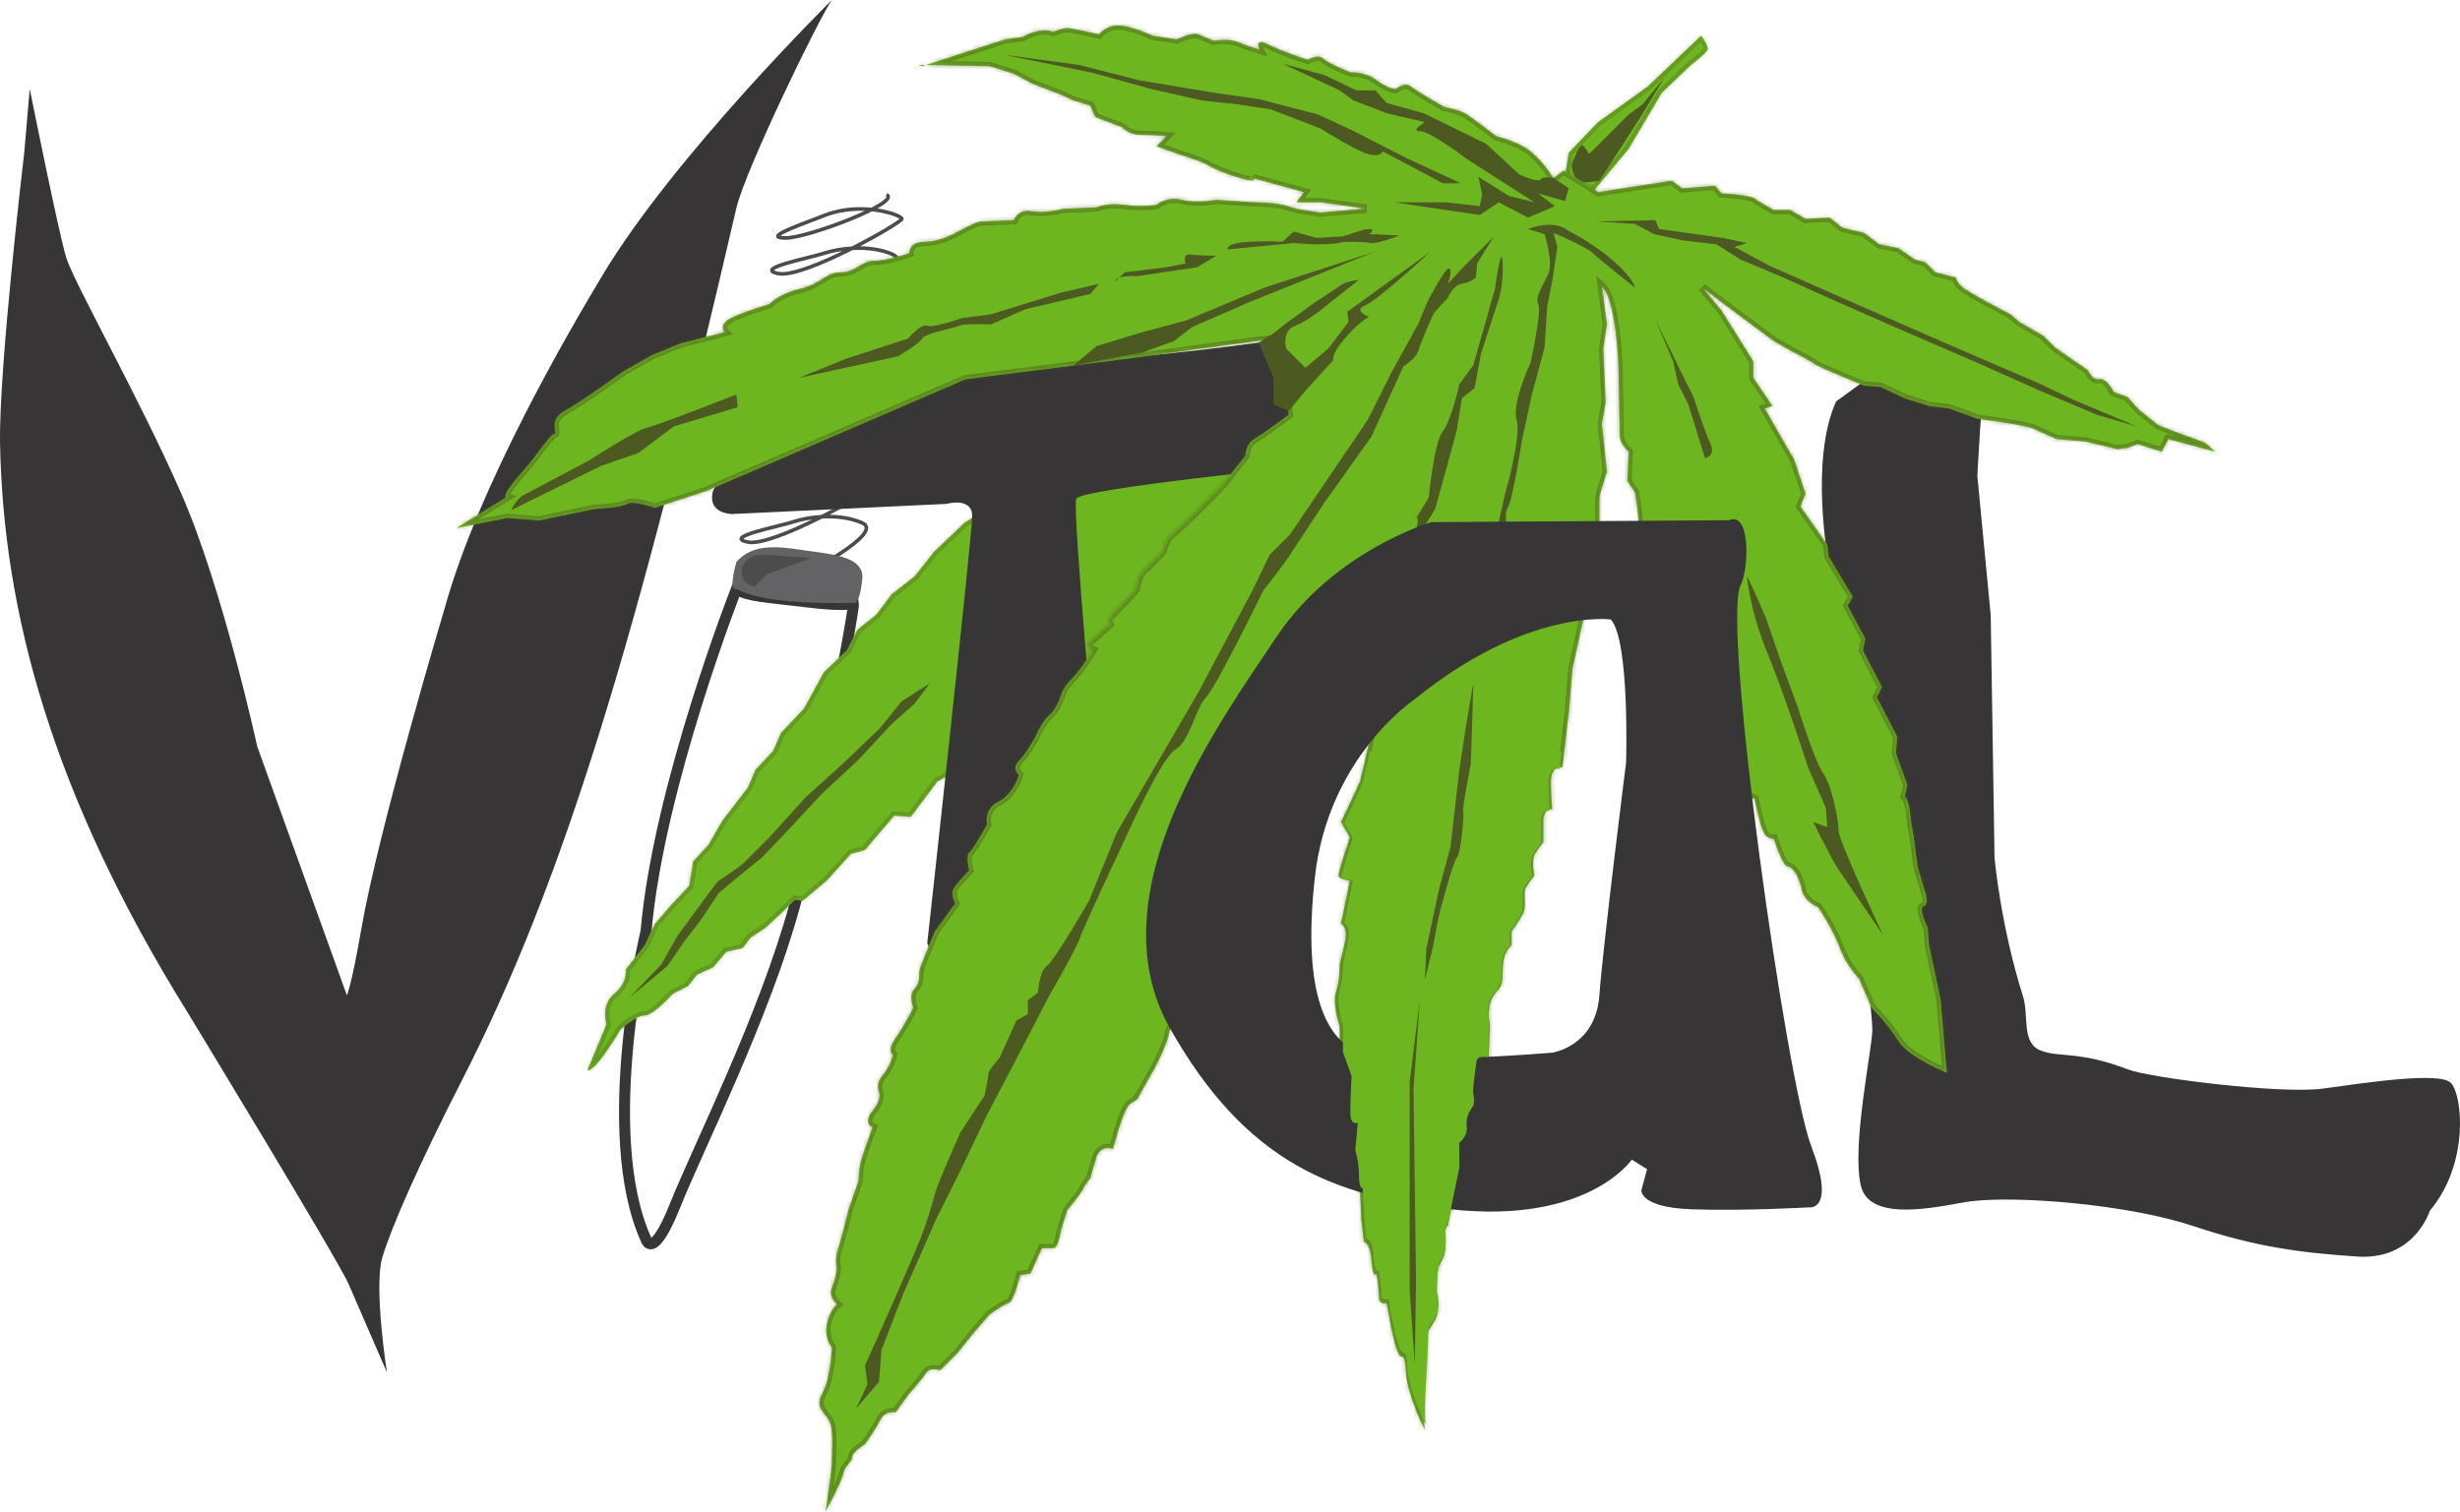 <?xml version="1.0" encoding="UTF-8" standalone="no"?><!-- Generator: Gravit.io --><svg xmlns="http://www.w3.org/2000/svg" xmlns:xlink="http://www.w3.org/1999/xlink" style="isolation:isolate" viewBox="0 0 585.683 360" width="585.683pt" height="360pt"><defs><clipPath id="_clipPath_QHIn81rtUw6rhxdywvvAhbr306tNUD66"><rect width="585.683" height="360"/></clipPath></defs><g clip-path="url(#_clipPath_QHIn81rtUw6rhxdywvvAhbr306tNUD66)"><path d=" M 7.078 21.163 L 5.773 36.364 C 5.773 36.364 -0.325 87.772 0.014 105.647 C 0.773 145.682 12.364 189.091 44.47 240.794 C 44.47 240.794 80.773 300.455 83.046 305.909 L 92.121 326.83 C 92.121 326.83 88.955 306.591 91 299.545 C 93.046 292.5 99.947 276.875 109.864 257.5 C 134.41 209.545 151.682 151.591 175.319 49.545 C 177.384 40.631 194.864 4.545 198.046 0 C 198.046 0 160.546 37.045 143.5 65.455 C 135.9 78.122 113.955 115.455 105.804 145.068 C 105.804 145.068 90.1 197.585 86 221.364 C 83.728 234.545 82.592 237.045 82.592 237.045 L 61.228 177.727 C 61.228 177.727 53.046 140 43.046 117.273 C 33.046 94.545 17.592 67.273 15.773 61.364 C 13.955 55.455 7.078 21.163 7.078 21.163 Z " fill="rgb(55,53,53)"/><path d=" M 175.318 140.303 C 175.318 140.303 156.833 187.273 153.803 221.818 C 153.803 221.818 142.288 269.697 153.803 295.152 C 153.803 295.152 155.318 300.606 160.773 286.97 C 166.227 273.333 181.985 242.121 189.257 215.454 C 191.251 208.146 203.5 145.758 203.197 143.636 C 203.197 143.636 201.682 144.545 191.985 143.333 C 182.288 142.121 178.348 142.121 175.318 140.303 Z " fill="none" vector-effect="non-scaling-stroke" stroke-width="2.614" stroke="rgb(55,53,53)" stroke-linejoin="miter" stroke-linecap="round" stroke-miterlimit="3" style="mix-blend-mode:source-over;"/><path d=" M 437.137 95.605 L 463.955 76.06 C 463.955 76.06 473.5 81.97 472.591 88.788 C 471.682 95.605 470.774 113.333 470.774 113.333 L 473.955 146.514 L 474.865 204.243 C 474.865 204.243 476.228 220.15 481.682 237.424 C 483.051 241.758 481.228 248.334 485.774 250.15 C 490.319 251.969 494.865 250.15 506.682 254.697 C 511.843 256.681 543.046 260.606 553.046 259.243 C 563.046 257.878 580.774 255.15 583.5 257.878 C 586.228 260.606 588.046 276.969 578.5 288.334 C 578.5 288.334 574.865 300.15 561.228 299.243 C 547.591 298.334 537.137 296.969 522.137 291.969 C 507.137 286.969 481.228 284.697 469.409 286.06 C 463.953 286.689 445.307 291.917 443.046 282.424 C 440.774 272.878 445.774 249.697 445.774 245.15 C 445.774 240.606 435.319 133.788 435.319 133.788 C 435.319 133.788 430.774 109.696 437.137 95.605 Z " fill="rgb(55,53,53)"/><mask id="_mask_NXOx9ZoxJt7fEzHE3eVI5zC61SBACMiA"><path d=" M 405.016 8.485 C 405.016 8.485 406.834 10.909 406.531 11.818 C 406.228 12.728 402.591 15.455 402.591 15.455 L 395.621 22.122 L 387.743 35.455 L 378.652 46.364 L 375.925 44.849 L 372.591 41.818 L 373.5 36.364 L 380.47 29.091 L 392.288 20.606 L 405.016 8.485 Z " fill="white" stroke="none"/></mask><path d=" M 405.016 8.485 C 405.016 8.485 406.834 10.909 406.531 11.818 C 406.228 12.728 402.591 15.455 402.591 15.455 L 395.621 22.122 L 387.743 35.455 L 378.652 46.364 L 375.925 44.849 L 372.591 41.818 L 373.5 36.364 L 380.47 29.091 L 392.288 20.606 L 405.016 8.485 Z " fill="rgb(109,182,32)"/><path d=" M 405.016 8.485 C 405.016 8.485 406.834 10.909 406.531 11.818 C 406.228 12.728 402.591 15.455 402.591 15.455 L 395.621 22.122 L 387.743 35.455 L 378.652 46.364 L 375.925 44.849 L 372.591 41.818 L 373.5 36.364 L 380.47 29.091 L 392.288 20.606 L 405.016 8.485 Z " fill="rgb(109,182,32)" mask="url(#_mask_NXOx9ZoxJt7fEzHE3eVI5zC61SBACMiA)" vector-effect="non-scaling-stroke" stroke-width="2" stroke="rgb(76,89,33)" stroke-opacity="0.33" stroke-linejoin="miter" stroke-linecap="square" stroke-miterlimit="3"/><path d=" M 375.318 36.364 C 375.318 36.364 376.53 33.94 377.136 34.849 C 377.742 35.758 378.348 36.667 378.348 36.667 L 387.742 27.273 L 391.076 24.849 L 396.227 18.485 L 390.773 27.576 L 385.318 36.061 L 380.773 43.031 L 375.924 43.637 C 375.924 43.637 373.5 40.303 374.409 38.485 C 375.318 36.667 375.318 36.364 375.318 36.364 Z " fill="rgb(76,89,33)"/><path d=" M 191.076 136.97 C 191.076 136.97 210.773 126.97 205.318 124.546 C 199.864 122.122 192.591 123.031 188.954 124.243 C 185.318 125.455 171.985 127.879 178.046 129.091 C 184.106 130.303 207.439 116.97 207.439 116.061 C 207.439 115.152 198.046 111.819 189.258 115.152 C 180.47 118.485 174.712 120.606 179.864 120.606 C 185.015 120.606 207.439 112.122 203.803 110.303" fill="none" vector-effect="non-scaling-stroke" stroke-width="0.871" stroke="rgb(76,76,77)" stroke-linejoin="miter" stroke-linecap="butt" stroke-miterlimit="3" style="mix-blend-mode:source-over;"/><path d=" M 198.349 73.03 C 198.349 73.03 218.046 63.03 212.592 60.606 C 207.137 58.182 199.864 59.091 196.228 60.303 C 192.592 61.515 179.258 63.939 185.319 65.152 C 191.379 66.363 214.713 53.03 214.713 52.121 C 214.713 51.212 205.319 47.879 196.531 51.212 C 187.743 54.545 181.985 56.667 187.137 56.667 C 192.288 56.667 214.713 48.182 211.077 46.363" fill="none" vector-effect="non-scaling-stroke" stroke-width="0.871" stroke="rgb(76,76,77)" stroke-linejoin="miter" stroke-linecap="butt" stroke-miterlimit="3" style="mix-blend-mode:source-over;"/><mask id="_mask_rygu8ijW3pGStEFOF94TmagIe2ZstbCR"><path d=" M 139.864 254.849 L 144.409 243.94 C 144.409 243.94 142.894 239.394 146.228 236.667 C 149.561 233.94 148.955 230.91 148.955 230.91 L 153.5 225.152 L 155.925 220 L 159.864 215.455 L 164.107 210.91 L 165.015 205.152 L 168.652 201.213 L 171.985 195.455 L 178.046 187.576 L 179.864 183.334 L 184.107 178.788 L 185.925 174.546 L 191.379 168.788 L 196.228 160 L 201.682 154.849 L 204.107 150 L 208.652 146.364 L 212.288 141.516 L 217.743 137.273 L 222.288 131.516 L 229.561 124.546 L 244.409 115.152 L 262.592 107.273 L 287.743 104.546 L 298.349 114.243 L 260.167 166.667 L 223.197 186.061 L 216.834 194.546 L 212.894 194.243 L 205.925 202.425 L 202.592 203.334 L 196.834 209.698 L 191.076 214.546 L 189.258 214.243 L 186.531 216.97 L 182.288 220.91 L 178.652 223.334 L 176.834 225.758 L 172.894 226.667 L 169.864 230.304 L 165.925 232.122 L 163.803 234.849 L 160.167 236.667 C 160.167 236.667 155.622 241.819 153.5 241.819 C 151.379 241.819 147.743 245.152 147.743 245.152 C 147.743 245.152 141.682 255.455 139.864 254.849 Z " fill="white" stroke="none"/></mask><path d=" M 139.864 254.849 L 144.409 243.94 C 144.409 243.94 142.894 239.394 146.228 236.667 C 149.561 233.94 148.955 230.91 148.955 230.91 L 153.5 225.152 L 155.925 220 L 159.864 215.455 L 164.107 210.91 L 165.015 205.152 L 168.652 201.213 L 171.985 195.455 L 178.046 187.576 L 179.864 183.334 L 184.107 178.788 L 185.925 174.546 L 191.379 168.788 L 196.228 160 L 201.682 154.849 L 204.107 150 L 208.652 146.364 L 212.288 141.516 L 217.743 137.273 L 222.288 131.516 L 229.561 124.546 L 244.409 115.152 L 262.592 107.273 L 287.743 104.546 L 298.349 114.243 L 260.167 166.667 L 223.197 186.061 L 216.834 194.546 L 212.894 194.243 L 205.925 202.425 L 202.592 203.334 L 196.834 209.698 L 191.076 214.546 L 189.258 214.243 L 186.531 216.97 L 182.288 220.91 L 178.652 223.334 L 176.834 225.758 L 172.894 226.667 L 169.864 230.304 L 165.925 232.122 L 163.803 234.849 L 160.167 236.667 C 160.167 236.667 155.622 241.819 153.5 241.819 C 151.379 241.819 147.743 245.152 147.743 245.152 C 147.743 245.152 141.682 255.455 139.864 254.849 Z " fill="rgb(109,182,32)"/><path d=" M 139.864 254.849 L 144.409 243.94 C 144.409 243.94 142.894 239.394 146.228 236.667 C 149.561 233.94 148.955 230.91 148.955 230.91 L 153.5 225.152 L 155.925 220 L 159.864 215.455 L 164.107 210.91 L 165.015 205.152 L 168.652 201.213 L 171.985 195.455 L 178.046 187.576 L 179.864 183.334 L 184.107 178.788 L 185.925 174.546 L 191.379 168.788 L 196.228 160 L 201.682 154.849 L 204.107 150 L 208.652 146.364 L 212.288 141.516 L 217.743 137.273 L 222.288 131.516 L 229.561 124.546 L 244.409 115.152 L 262.592 107.273 L 287.743 104.546 L 298.349 114.243 L 260.167 166.667 L 223.197 186.061 L 216.834 194.546 L 212.894 194.243 L 205.925 202.425 L 202.592 203.334 L 196.834 209.698 L 191.076 214.546 L 189.258 214.243 L 186.531 216.97 L 182.288 220.91 L 178.652 223.334 L 176.834 225.758 L 172.894 226.667 L 169.864 230.304 L 165.925 232.122 L 163.803 234.849 L 160.167 236.667 C 160.167 236.667 155.622 241.819 153.5 241.819 C 151.379 241.819 147.743 245.152 147.743 245.152 C 147.743 245.152 141.682 255.455 139.864 254.849 Z " fill="rgb(109,182,32)" mask="url(#_mask_rygu8ijW3pGStEFOF94TmagIe2ZstbCR)" vector-effect="non-scaling-stroke" stroke-width="2" stroke="rgb(76,89,33)" stroke-opacity="0.34" stroke-linejoin="miter" stroke-linecap="square" stroke-miterlimit="3"/><path d=" M 149.864 237.576 L 157.44 229.698 L 161.379 222.728 L 170.773 210 C 170.773 210 176.228 206.364 177.137 205.455 L 183.197 199.394 L 191.682 190 L 201.379 181.213 L 209.561 173.334 L 214.713 166.97 L 221.379 162.728 L 217.743 167.576 L 212.288 172.425 L 204.409 180.909 L 195.622 189.091 L 187.743 197.576 L 181.379 204.243 L 175.015 209.394 L 171.076 212.728 L 166.834 219.091 L 162.894 224.243 L 158.955 230 L 149.864 237.576 Z " fill="rgb(76,89,33)"/><path d=" M 185.015 92.122 C 181.648 95.776 169.864 116.667 169.864 116.667 C 169.864 116.667 167.743 121.819 174.106 122.425 L 225.318 120 C 225.318 120 231.682 118.182 231.454 123.182 C 231.11 130.755 220.773 224.546 220.773 224.546 L 230.47 250 L 261.379 187.878 C 261.379 187.878 255.239 121.423 256.227 118.789 C 257.137 116.363 311.909 110.91 311.909 110.91 C 311.909 110.91 307.631 80.5 299.637 81.591 C 233.046 90.682 190.318 86.363 185.015 92.122 Z " fill="rgb(55,53,53)"/><mask id="_mask_9pETSrNCpva5Z6LWSCQ9j0lYJnG5YnLV"><path d=" M 219.561 15.758 L 239.258 9.394 L 243.5 8.788 C 243.5 8.788 247.439 6.364 250.773 7.576 C 250.773 7.576 253.197 6.667 254.106 6.667 C 255.015 6.667 261.682 8.182 261.682 8.182 C 261.682 8.182 263.197 6.061 266.228 6.061 C 269.258 6.061 274.409 8.485 274.409 8.485 L 280.167 9.394 C 280.167 9.394 283.803 7.576 285.318 8.182 C 286.833 8.788 288.955 9.697 288.955 9.697 C 288.955 9.697 292.591 9.091 294.712 10 C 296.833 10.909 299.864 11.819 299.864 11.819 C 299.864 11.819 298.349 8.788 301.985 10.606 C 305.621 12.425 311.379 14.243 311.379 14.243 C 311.379 14.243 313.804 12.728 315.016 13.94 C 316.228 15.152 321.682 17.273 321.682 17.273 C 321.682 17.273 325.016 16.97 327.742 19.091 C 330.47 21.213 332.288 21.213 332.288 21.213 C 332.288 21.213 334.409 19.394 335.925 20.606 C 337.439 21.819 343.804 25.455 343.804 25.455 C 343.804 25.455 347.439 26.061 349.258 27.273 C 351.076 28.485 356.228 32.425 356.228 32.425 C 356.228 32.425 361.379 33.637 364.409 36.061 C 367.439 38.485 369.864 42.425 369.864 42.425 L 372.288 40.606 L 377.742 43.94 L 380.47 45.758 L 398.046 43.03 L 400.47 44.849 L 408.349 44.243 L 409.864 46.061 C 409.864 46.061 416.53 46.364 417.742 47.273 C 418.955 48.182 422.288 50 422.288 50 L 426.228 50 L 429.864 52.122 L 435.621 51.819 L 438.651 54.243 L 443.804 55.455 L 447.439 58.182 L 451.985 59.091 L 455.925 61.819 L 458.349 62.425 L 460.773 64.849 L 465.621 66.061 C 465.621 66.061 465.925 67.576 467.742 68.788 C 469.561 70 473.5 72.122 473.5 72.122 L 478.651 74.849 L 480.773 76.667 L 486.53 80 L 489.258 82.728 L 492.288 84.849 L 497.137 88.182 C 497.137 88.182 498.046 90.606 499.864 90.303 C 501.682 90 503.197 93.334 503.197 93.334 L 506.53 94.546 L 509.258 97.576 L 513.804 101.213 L 516.834 102.425 L 525.016 105.455 L 527.439 107.576 L 516.228 104.546 L 514.712 107.576 L 508.955 105.758 L 506.53 106.667 L 504.106 106.97 L 496.53 105.152 L 489.561 104.546 L 483.5 101.819 L 478.955 100.909 L 470.773 99.697 L 464.106 97.273 L 459.258 96.667 L 453.5 94.849 L 447.742 92.122 L 443.804 91.819 C 443.804 91.819 433.197 87.576 431.985 86.667 C 430.773 85.758 426.53 83.637 426.53 83.637 L 422.288 81.213 L 410.47 72.425 L 405.318 68.485 L 409.864 73.94 L 417.439 86.061 L 417.439 90 L 421.985 96.667 L 420.167 97.273 L 425.016 105.758 L 427.137 109.394 L 429.864 117.576 L 428.651 120.606 L 435.016 129.697 L 435.318 132.425 L 441.076 142.122 L 439.864 144.243 L 444.106 152.122 L 443.5 154.849 L 448.046 163.637 L 446.834 166.061 L 451.682 175.455 L 451.379 179.394 L 454.106 186.97 L 453.5 189.697 C 453.5 189.697 454.409 190.303 454.712 193.334 C 455.016 196.364 455.621 199.394 455.621 199.394 L 456.53 206.364 L 458.046 211.515 C 458.046 211.515 459.561 215.152 458.046 215.758 C 456.53 216.364 458.955 220.909 458.955 220.909 L 459.258 225.152 L 460.167 229.394 L 461.985 237.879 L 463.5 255.455 C 463.5 255.455 454.409 251.819 451.985 247.879 C 449.561 243.94 445.621 240 445.621 240 L 442.591 233.03 C 442.591 233.03 439.561 230 438.046 225.758 C 436.53 221.515 432.894 216.061 432.894 216.061 C 432.894 216.061 429.561 214.849 428.955 211.819 C 428.349 208.788 426.834 206.364 425.621 206.364 C 424.409 206.364 422.288 199.697 422.288 199.697 C 422.288 199.697 420.773 200 419.864 198.182 C 418.955 196.364 417.742 190.303 417.742 190.303 C 417.742 190.303 414.712 189.091 414.712 186.667 C 414.712 184.243 412.894 178.485 412.894 178.485 C 412.894 178.485 411.076 177.879 410.167 174.243 C 409.258 170.606 406.53 165.455 406.53 165.455 L 402.894 158.182 C 402.894 158.182 399.864 157.879 399.864 153.334 C 399.864 148.788 398.349 145.758 398.349 145.758 C 398.349 145.758 396.228 148.182 396.228 143.03 C 396.228 137.879 395.621 136.667 395.621 136.667 C 395.621 136.667 393.5 138.182 393.5 136.667 C 393.5 135.152 391.985 127.576 391.985 127.576 C 391.985 127.576 390.167 127.576 390.167 125.152 C 390.167 122.728 389.258 117.273 389.258 117.273 L 387.439 114.546 L 387.742 107.576 C 387.742 107.576 385.621 105.758 385.621 103.637 C 385.621 101.515 385.318 86.667 385.318 86.667 C 385.318 86.667 384.712 71.213 381.379 68.182 L 382.591 77.273 L 381.682 83.03 L 382.288 95.758 L 381.379 100.909 L 382.591 112.425 C 382.591 112.425 380.773 117.576 380.773 118.788 L 380.773 123.637 L 380.47 131.515 L 374.409 159.091 L 373.5 169.697 L 371.985 182.728 C 371.985 182.728 369.258 182.122 369.258 186.061 C 369.258 190 369.561 192.728 369.561 192.728 C 369.561 192.728 367.439 192.425 367.439 195.455 L 367.439 200.606 C 367.439 200.606 366.834 201.213 365.621 203.03 C 364.409 204.849 365.318 208.485 365.318 208.485 C 365.318 208.485 363.804 210.303 363.197 211.515 C 362.591 212.728 363.5 215.758 362.591 217.576 C 361.682 219.394 359.864 221.819 359.864 221.819 L 359.864 225.152 C 359.864 225.152 357.742 226.364 357.742 231.213 C 357.742 236.061 356.834 234.849 355.318 237.576 C 353.804 240.303 354.712 243.94 354.712 243.94 L 354.409 252.122 C 354.409 252.122 351.985 251.515 351.682 253.03 C 351.379 254.546 350.773 260.303 350.773 260.303 C 350.773 260.303 351.379 263.03 350.773 263.94 C 350.167 264.849 348.955 266.364 349.258 268.788 C 349.561 271.213 347.439 272.728 347.439 272.728 L 347.439 278.788 L 346.228 284.546 L 344.712 291.819 C 344.712 291.819 343.804 292.122 344.106 295.455 C 344.409 298.788 343.197 300.303 342.591 301.515 C 341.985 302.728 341.985 308.485 341.985 308.485 C 341.985 308.485 342.894 311.515 341.985 313.637 C 341.076 315.758 339.864 316.667 339.864 317.879 C 339.864 319.091 339.561 325.758 339.561 325.758 C 339.561 325.758 338.651 338.485 339.258 340.303 C 339.864 342.122 335.016 332.425 334.712 326.667 C 334.409 320.909 333.804 324.849 332.591 321.515 C 331.379 318.182 330.167 310.303 330.167 310.303 C 330.167 310.303 328.349 310.909 328.349 309.091 C 328.349 307.273 327.742 303.334 327.742 303.334 C 327.742 303.334 326.834 304.849 326.53 300.303 C 326.228 295.758 324.712 295.758 324.712 295.758 L 324.106 290.303 L 323.804 283.637 C 323.804 283.637 322.894 283.94 322.894 280.606 C 322.894 277.273 321.985 274.546 321.985 274.546 L 322.591 267.879 C 322.591 267.879 320.773 268.788 320.773 265.455 C 320.773 262.122 321.076 256.667 321.076 256.667 L 318.955 250.909 L 318.955 244.546 C 318.955 244.546 317.137 238.788 318.046 236.364 C 318.955 233.94 318.955 229.697 318.955 229.697 C 318.955 229.697 319.258 228.485 320.167 224.546 C 321.076 220.606 319.258 220 319.258 220 L 321.379 209.697 C 321.379 209.697 318.651 209.394 318.651 208.485 C 318.651 207.576 321.379 199.394 321.379 199.394 L 319.258 195.758 C 321.379 191.515 323.804 186.061 323.804 186.061 L 325.318 179.697 L 334.409 136.667 L 336.53 126.667 L 329.864 145.152 L 325.318 149.091 C 325.318 149.091 325.016 156.061 322.894 157.273 C 320.773 158.485 319.561 165.758 319.561 165.758 L 315.925 175.455 C 315.925 175.455 313.5 173.334 312.591 175.758 C 311.682 178.182 308.349 190.909 308.349 190.909 L 304.409 200.606 C 304.409 200.606 300.773 200.606 300.167 203.334 C 299.561 206.061 295.924 214.849 295.924 214.849 L 292.288 221.213 L 289.864 226.061 L 286.833 233.637 C 286.833 233.637 285.015 233.03 284.106 234.849 C 283.197 236.667 280.773 243.03 280.773 243.03 C 280.773 243.03 278.652 243.94 278.349 246.061 C 278.046 248.182 275.318 253.637 275.318 253.637 L 271.076 261.213 C 271.076 261.213 271.076 261.819 269.258 262.728 C 267.439 263.637 265.015 273.637 265.015 273.637 C 265.015 273.637 262.288 272.425 261.076 275.455 L 259.561 280.606 C 259.561 280.606 258.349 282.122 257.743 283.334 C 257.137 284.546 254.106 288.182 254.106 288.182 L 252.591 293.03 C 252.591 293.03 251.985 297.273 250.773 297.273 L 248.046 297.273 L 245.318 303.334 L 242.894 303.637 C 242.894 303.637 241.379 310 240.167 310.303 C 238.955 310.606 235.622 313.03 235.622 313.03 L 231.682 317.576 L 228.046 322.122 L 223.803 326.364 C 223.803 326.364 221.379 325.455 220.47 326.97 C 219.561 328.485 216.531 331.819 216.531 331.819 L 213.197 336.364 C 213.197 336.364 210.773 335.758 209.561 338.182 C 208.349 340.606 205.924 343.94 205.924 343.94 C 205.924 343.94 202.894 345.758 202.894 346.97 C 202.894 348.182 201.076 349.091 200.773 350.909 C 200.47 352.728 196.531 360 196.531 360 C 196.531 360 198.046 350.606 198.046 347.879 C 198.046 345.152 198.652 340 197.137 337.879 C 195.622 335.758 194.106 334.849 195.924 331.515 C 197.743 328.182 198.046 320.909 198.046 320.909 C 198.046 320.909 196.228 318.788 196.833 315.455 C 197.439 312.122 199.258 310.606 199.258 310.606 C 199.258 310.606 197.137 308.788 198.046 306.667 C 198.955 304.546 199.258 302.122 199.258 302.122 C 199.258 302.122 198.652 300 199.561 297.273 C 200.47 294.546 201.985 288.182 201.985 288.182 L 204.409 281.213 C 204.409 281.213 204.409 278.485 205.015 276.364 C 205.622 274.243 207.743 268.485 207.743 268.485 C 207.743 268.485 205.318 267.576 207.743 264.546 C 210.167 261.515 209.258 260 209.258 260 C 209.258 260 208.349 258.182 210.167 256.061 C 211.985 253.94 212.591 251.213 212.591 251.213 C 212.591 251.213 211.076 250.303 213.197 247.273 C 215.318 244.243 217.439 240 217.439 240 C 217.439 240 216.228 236.97 217.743 235.455 C 219.258 233.94 218.652 232.122 218.955 230.909 C 219.258 229.697 222.591 221.819 222.591 221.819 L 227.439 215.152 C 227.439 215.152 226.228 213.03 227.137 211.515 C 228.046 210 230.773 207.273 230.773 207.273 C 230.773 207.273 229.864 203.637 230.773 203.03 C 231.682 202.425 235.015 196.364 235.015 196.364 C 235.015 196.364 234.106 192.728 237.743 190.909 C 241.379 189.091 242.591 184.546 242.591 184.546 C 242.591 184.546 240.773 183.03 242.591 181.213 C 244.409 179.394 246.531 175.455 246.531 175.455 C 246.531 175.455 248.046 171.819 249.864 170.303 C 251.682 168.788 252.894 164.849 252.894 164.849 C 252.894 164.849 253.197 163.637 255.318 161.515 C 257.439 159.394 260.167 154.849 260.167 154.849 C 260.167 154.849 258.046 153.94 259.561 152.728 C 261.076 151.515 264.712 148.182 264.712 148.182 C 264.712 148.182 262.591 148.485 265.622 145.455 C 268.652 142.425 270.47 140.303 270.47 140.303 C 270.47 140.303 270.773 136.97 272.288 135.758 C 273.803 134.546 276.833 131.213 276.833 131.213 C 276.833 131.213 277.439 128.182 279.258 126.97 C 281.076 125.758 291.076 115.455 291.076 115.455 L 296.531 108.485 C 296.531 108.485 296.531 105.758 298.651 104.546 C 300.773 103.334 306.834 98.788 306.834 98.788 C 306.834 98.788 306.228 94.243 307.439 92.728 C 308.651 91.213 302.894 86.061 302.894 84.546 C 302.894 83.03 302.894 80.909 301.985 80.909 C 301.076 80.909 269.864 85.228 269.864 85.228 L 229.864 90.303 L 168.046 116.97 L 155.924 120.909 C 155.924 120.909 150.773 119.091 149.258 120 C 147.743 120.909 141.379 121.213 141.379 121.213 L 128.349 123.94 L 120.773 123.334 L 108.652 125.758 L 120.47 118.485 C 120.47 118.485 119.258 118.182 123.803 113.03 C 128.349 107.879 131.076 103.334 131.985 103.334 C 132.894 103.334 130.47 100 134.409 97.879 C 138.349 95.758 148.349 88.485 148.349 88.485 L 155.318 84.546 L 161.985 81.819 L 172.591 79.091 C 172.591 79.091 171.076 77.576 173.5 76.061 C 175.924 74.546 183.197 72.425 183.197 72.425 C 183.197 72.425 185.318 70 190.47 68.788 C 195.622 67.576 196.531 64.849 200.167 64.849 C 203.803 64.849 205.015 62.122 208.046 62.122 C 211.076 62.122 216.531 60.303 216.531 60.303 C 216.531 60.303 216.228 57.576 220.167 57.576 C 224.106 57.576 228.046 55.152 228.046 55.152 C 228.046 55.152 232.591 52.728 233.5 52.728 C 234.409 52.728 241.379 52.425 241.379 52.425 C 241.379 52.425 242.288 49.697 245.622 50.303 C 248.955 50.909 253.197 49.697 253.197 49.697 L 261.076 49.394 C 261.076 49.394 263.5 48.182 267.743 48.788 C 271.985 49.394 275.318 48.788 275.318 48.788 C 275.318 48.788 277.743 46.667 281.379 47.576 C 285.015 48.485 289.561 47.576 289.561 47.576 L 298.651 48.182 C 298.651 48.182 304.106 48.182 306.53 49.091 C 308.955 50 314.409 50.606 314.409 50.606 L 325.318 49.697 L 314.409 48.182 L 308.651 48.182 L 310.47 45.758 L 298.349 42.425 C 298.349 42.425 299.561 43.637 295.318 42.425 C 291.076 41.213 288.046 39.697 287.137 39.091 C 286.228 38.485 280.47 36.667 280.47 36.667 L 275.318 34.849 L 277.743 32.425 C 277.743 32.425 274.712 32.122 271.682 32.122 C 268.652 32.122 267.137 30.303 267.137 30.303 L 260.773 27.879 L 259.561 25.152 L 255.622 23.94 L 252.288 22.425 L 245.924 20 L 241.379 17.576 L 235.622 15.758 C 235.622 15.758 222.288 15.455 218.652 15.455" fill="white" stroke="none"/></mask><path d=" M 219.561 15.758 L 239.258 9.394 L 243.5 8.788 C 243.5 8.788 247.439 6.364 250.773 7.576 C 250.773 7.576 253.197 6.667 254.106 6.667 C 255.015 6.667 261.682 8.182 261.682 8.182 C 261.682 8.182 263.197 6.061 266.228 6.061 C 269.258 6.061 274.409 8.485 274.409 8.485 L 280.167 9.394 C 280.167 9.394 283.803 7.576 285.318 8.182 C 286.833 8.788 288.955 9.697 288.955 9.697 C 288.955 9.697 292.591 9.091 294.712 10 C 296.833 10.909 299.864 11.819 299.864 11.819 C 299.864 11.819 298.349 8.788 301.985 10.606 C 305.621 12.425 311.379 14.243 311.379 14.243 C 311.379 14.243 313.804 12.728 315.016 13.94 C 316.228 15.152 321.682 17.273 321.682 17.273 C 321.682 17.273 325.016 16.97 327.742 19.091 C 330.47 21.213 332.288 21.213 332.288 21.213 C 332.288 21.213 334.409 19.394 335.925 20.606 C 337.439 21.819 343.804 25.455 343.804 25.455 C 343.804 25.455 347.439 26.061 349.258 27.273 C 351.076 28.485 356.228 32.425 356.228 32.425 C 356.228 32.425 361.379 33.637 364.409 36.061 C 367.439 38.485 369.864 42.425 369.864 42.425 L 372.288 40.606 L 377.742 43.94 L 380.47 45.758 L 398.046 43.03 L 400.47 44.849 L 408.349 44.243 L 409.864 46.061 C 409.864 46.061 416.53 46.364 417.742 47.273 C 418.955 48.182 422.288 50 422.288 50 L 426.228 50 L 429.864 52.122 L 435.621 51.819 L 438.651 54.243 L 443.804 55.455 L 447.439 58.182 L 451.985 59.091 L 455.925 61.819 L 458.349 62.425 L 460.773 64.849 L 465.621 66.061 C 465.621 66.061 465.925 67.576 467.742 68.788 C 469.561 70 473.5 72.122 473.5 72.122 L 478.651 74.849 L 480.773 76.667 L 486.53 80 L 489.258 82.728 L 492.288 84.849 L 497.137 88.182 C 497.137 88.182 498.046 90.606 499.864 90.303 C 501.682 90 503.197 93.334 503.197 93.334 L 506.53 94.546 L 509.258 97.576 L 513.804 101.213 L 516.834 102.425 L 525.016 105.455 L 527.439 107.576 L 516.228 104.546 L 514.712 107.576 L 508.955 105.758 L 506.53 106.667 L 504.106 106.97 L 496.53 105.152 L 489.561 104.546 L 483.5 101.819 L 478.955 100.909 L 470.773 99.697 L 464.106 97.273 L 459.258 96.667 L 453.5 94.849 L 447.742 92.122 L 443.804 91.819 C 443.804 91.819 433.197 87.576 431.985 86.667 C 430.773 85.758 426.53 83.637 426.53 83.637 L 422.288 81.213 L 410.47 72.425 L 405.318 68.485 L 409.864 73.94 L 417.439 86.061 L 417.439 90 L 421.985 96.667 L 420.167 97.273 L 425.016 105.758 L 427.137 109.394 L 429.864 117.576 L 428.651 120.606 L 435.016 129.697 L 435.318 132.425 L 441.076 142.122 L 439.864 144.243 L 444.106 152.122 L 443.5 154.849 L 448.046 163.637 L 446.834 166.061 L 451.682 175.455 L 451.379 179.394 L 454.106 186.97 L 453.5 189.697 C 453.5 189.697 454.409 190.303 454.712 193.334 C 455.016 196.364 455.621 199.394 455.621 199.394 L 456.53 206.364 L 458.046 211.515 C 458.046 211.515 459.561 215.152 458.046 215.758 C 456.53 216.364 458.955 220.909 458.955 220.909 L 459.258 225.152 L 460.167 229.394 L 461.985 237.879 L 463.5 255.455 C 463.5 255.455 454.409 251.819 451.985 247.879 C 449.561 243.94 445.621 240 445.621 240 L 442.591 233.03 C 442.591 233.03 439.561 230 438.046 225.758 C 436.53 221.515 432.894 216.061 432.894 216.061 C 432.894 216.061 429.561 214.849 428.955 211.819 C 428.349 208.788 426.834 206.364 425.621 206.364 C 424.409 206.364 422.288 199.697 422.288 199.697 C 422.288 199.697 420.773 200 419.864 198.182 C 418.955 196.364 417.742 190.303 417.742 190.303 C 417.742 190.303 414.712 189.091 414.712 186.667 C 414.712 184.243 412.894 178.485 412.894 178.485 C 412.894 178.485 411.076 177.879 410.167 174.243 C 409.258 170.606 406.53 165.455 406.53 165.455 L 402.894 158.182 C 402.894 158.182 399.864 157.879 399.864 153.334 C 399.864 148.788 398.349 145.758 398.349 145.758 C 398.349 145.758 396.228 148.182 396.228 143.03 C 396.228 137.879 395.621 136.667 395.621 136.667 C 395.621 136.667 393.5 138.182 393.5 136.667 C 393.5 135.152 391.985 127.576 391.985 127.576 C 391.985 127.576 390.167 127.576 390.167 125.152 C 390.167 122.728 389.258 117.273 389.258 117.273 L 387.439 114.546 L 387.742 107.576 C 387.742 107.576 385.621 105.758 385.621 103.637 C 385.621 101.515 385.318 86.667 385.318 86.667 C 385.318 86.667 384.712 71.213 381.379 68.182 L 382.591 77.273 L 381.682 83.03 L 382.288 95.758 L 381.379 100.909 L 382.591 112.425 C 382.591 112.425 380.773 117.576 380.773 118.788 L 380.773 123.637 L 380.47 131.515 L 374.409 159.091 L 373.5 169.697 L 371.985 182.728 C 371.985 182.728 369.258 182.122 369.258 186.061 C 369.258 190 369.561 192.728 369.561 192.728 C 369.561 192.728 367.439 192.425 367.439 195.455 L 367.439 200.606 C 367.439 200.606 366.834 201.213 365.621 203.03 C 364.409 204.849 365.318 208.485 365.318 208.485 C 365.318 208.485 363.804 210.303 363.197 211.515 C 362.591 212.728 363.5 215.758 362.591 217.576 C 361.682 219.394 359.864 221.819 359.864 221.819 L 359.864 225.152 C 359.864 225.152 357.742 226.364 357.742 231.213 C 357.742 236.061 356.834 234.849 355.318 237.576 C 353.804 240.303 354.712 243.94 354.712 243.94 L 354.409 252.122 C 354.409 252.122 351.985 251.515 351.682 253.03 C 351.379 254.546 350.773 260.303 350.773 260.303 C 350.773 260.303 351.379 263.03 350.773 263.94 C 350.167 264.849 348.955 266.364 349.258 268.788 C 349.561 271.213 347.439 272.728 347.439 272.728 L 347.439 278.788 L 346.228 284.546 L 344.712 291.819 C 344.712 291.819 343.804 292.122 344.106 295.455 C 344.409 298.788 343.197 300.303 342.591 301.515 C 341.985 302.728 341.985 308.485 341.985 308.485 C 341.985 308.485 342.894 311.515 341.985 313.637 C 341.076 315.758 339.864 316.667 339.864 317.879 C 339.864 319.091 339.561 325.758 339.561 325.758 C 339.561 325.758 338.651 338.485 339.258 340.303 C 339.864 342.122 335.016 332.425 334.712 326.667 C 334.409 320.909 333.804 324.849 332.591 321.515 C 331.379 318.182 330.167 310.303 330.167 310.303 C 330.167 310.303 328.349 310.909 328.349 309.091 C 328.349 307.273 327.742 303.334 327.742 303.334 C 327.742 303.334 326.834 304.849 326.53 300.303 C 326.228 295.758 324.712 295.758 324.712 295.758 L 324.106 290.303 L 323.804 283.637 C 323.804 283.637 322.894 283.94 322.894 280.606 C 322.894 277.273 321.985 274.546 321.985 274.546 L 322.591 267.879 C 322.591 267.879 320.773 268.788 320.773 265.455 C 320.773 262.122 321.076 256.667 321.076 256.667 L 318.955 250.909 L 318.955 244.546 C 318.955 244.546 317.137 238.788 318.046 236.364 C 318.955 233.94 318.955 229.697 318.955 229.697 C 318.955 229.697 319.258 228.485 320.167 224.546 C 321.076 220.606 319.258 220 319.258 220 L 321.379 209.697 C 321.379 209.697 318.651 209.394 318.651 208.485 C 318.651 207.576 321.379 199.394 321.379 199.394 L 319.258 195.758 C 321.379 191.515 323.804 186.061 323.804 186.061 L 325.318 179.697 L 334.409 136.667 L 336.53 126.667 L 329.864 145.152 L 325.318 149.091 C 325.318 149.091 325.016 156.061 322.894 157.273 C 320.773 158.485 319.561 165.758 319.561 165.758 L 315.925 175.455 C 315.925 175.455 313.5 173.334 312.591 175.758 C 311.682 178.182 308.349 190.909 308.349 190.909 L 304.409 200.606 C 304.409 200.606 300.773 200.606 300.167 203.334 C 299.561 206.061 295.924 214.849 295.924 214.849 L 292.288 221.213 L 289.864 226.061 L 286.833 233.637 C 286.833 233.637 285.015 233.03 284.106 234.849 C 283.197 236.667 280.773 243.03 280.773 243.03 C 280.773 243.03 278.652 243.94 278.349 246.061 C 278.046 248.182 275.318 253.637 275.318 253.637 L 271.076 261.213 C 271.076 261.213 271.076 261.819 269.258 262.728 C 267.439 263.637 265.015 273.637 265.015 273.637 C 265.015 273.637 262.288 272.425 261.076 275.455 L 259.561 280.606 C 259.561 280.606 258.349 282.122 257.743 283.334 C 257.137 284.546 254.106 288.182 254.106 288.182 L 252.591 293.03 C 252.591 293.03 251.985 297.273 250.773 297.273 L 248.046 297.273 L 245.318 303.334 L 242.894 303.637 C 242.894 303.637 241.379 310 240.167 310.303 C 238.955 310.606 235.622 313.03 235.622 313.03 L 231.682 317.576 L 228.046 322.122 L 223.803 326.364 C 223.803 326.364 221.379 325.455 220.47 326.97 C 219.561 328.485 216.531 331.819 216.531 331.819 L 213.197 336.364 C 213.197 336.364 210.773 335.758 209.561 338.182 C 208.349 340.606 205.924 343.94 205.924 343.94 C 205.924 343.94 202.894 345.758 202.894 346.97 C 202.894 348.182 201.076 349.091 200.773 350.909 C 200.47 352.728 196.531 360 196.531 360 C 196.531 360 198.046 350.606 198.046 347.879 C 198.046 345.152 198.652 340 197.137 337.879 C 195.622 335.758 194.106 334.849 195.924 331.515 C 197.743 328.182 198.046 320.909 198.046 320.909 C 198.046 320.909 196.228 318.788 196.833 315.455 C 197.439 312.122 199.258 310.606 199.258 310.606 C 199.258 310.606 197.137 308.788 198.046 306.667 C 198.955 304.546 199.258 302.122 199.258 302.122 C 199.258 302.122 198.652 300 199.561 297.273 C 200.47 294.546 201.985 288.182 201.985 288.182 L 204.409 281.213 C 204.409 281.213 204.409 278.485 205.015 276.364 C 205.622 274.243 207.743 268.485 207.743 268.485 C 207.743 268.485 205.318 267.576 207.743 264.546 C 210.167 261.515 209.258 260 209.258 260 C 209.258 260 208.349 258.182 210.167 256.061 C 211.985 253.94 212.591 251.213 212.591 251.213 C 212.591 251.213 211.076 250.303 213.197 247.273 C 215.318 244.243 217.439 240 217.439 240 C 217.439 240 216.228 236.97 217.743 235.455 C 219.258 233.94 218.652 232.122 218.955 230.909 C 219.258 229.697 222.591 221.819 222.591 221.819 L 227.439 215.152 C 227.439 215.152 226.228 213.03 227.137 211.515 C 228.046 210 230.773 207.273 230.773 207.273 C 230.773 207.273 229.864 203.637 230.773 203.03 C 231.682 202.425 235.015 196.364 235.015 196.364 C 235.015 196.364 234.106 192.728 237.743 190.909 C 241.379 189.091 242.591 184.546 242.591 184.546 C 242.591 184.546 240.773 183.03 242.591 181.213 C 244.409 179.394 246.531 175.455 246.531 175.455 C 246.531 175.455 248.046 171.819 249.864 170.303 C 251.682 168.788 252.894 164.849 252.894 164.849 C 252.894 164.849 253.197 163.637 255.318 161.515 C 257.439 159.394 260.167 154.849 260.167 154.849 C 260.167 154.849 258.046 153.94 259.561 152.728 C 261.076 151.515 264.712 148.182 264.712 148.182 C 264.712 148.182 262.591 148.485 265.622 145.455 C 268.652 142.425 270.47 140.303 270.47 140.303 C 270.47 140.303 270.773 136.97 272.288 135.758 C 273.803 134.546 276.833 131.213 276.833 131.213 C 276.833 131.213 277.439 128.182 279.258 126.97 C 281.076 125.758 291.076 115.455 291.076 115.455 L 296.531 108.485 C 296.531 108.485 296.531 105.758 298.651 104.546 C 300.773 103.334 306.834 98.788 306.834 98.788 C 306.834 98.788 306.228 94.243 307.439 92.728 C 308.651 91.213 302.894 86.061 302.894 84.546 C 302.894 83.03 302.894 80.909 301.985 80.909 C 301.076 80.909 269.864 85.228 269.864 85.228 L 229.864 90.303 L 168.046 116.97 L 155.924 120.909 C 155.924 120.909 150.773 119.091 149.258 120 C 147.743 120.909 141.379 121.213 141.379 121.213 L 128.349 123.94 L 120.773 123.334 L 108.652 125.758 L 120.47 118.485 C 120.47 118.485 119.258 118.182 123.803 113.03 C 128.349 107.879 131.076 103.334 131.985 103.334 C 132.894 103.334 130.47 100 134.409 97.879 C 138.349 95.758 148.349 88.485 148.349 88.485 L 155.318 84.546 L 161.985 81.819 L 172.591 79.091 C 172.591 79.091 171.076 77.576 173.5 76.061 C 175.924 74.546 183.197 72.425 183.197 72.425 C 183.197 72.425 185.318 70 190.47 68.788 C 195.622 67.576 196.531 64.849 200.167 64.849 C 203.803 64.849 205.015 62.122 208.046 62.122 C 211.076 62.122 216.531 60.303 216.531 60.303 C 216.531 60.303 216.228 57.576 220.167 57.576 C 224.106 57.576 228.046 55.152 228.046 55.152 C 228.046 55.152 232.591 52.728 233.5 52.728 C 234.409 52.728 241.379 52.425 241.379 52.425 C 241.379 52.425 242.288 49.697 245.622 50.303 C 248.955 50.909 253.197 49.697 253.197 49.697 L 261.076 49.394 C 261.076 49.394 263.5 48.182 267.743 48.788 C 271.985 49.394 275.318 48.788 275.318 48.788 C 275.318 48.788 277.743 46.667 281.379 47.576 C 285.015 48.485 289.561 47.576 289.561 47.576 L 298.651 48.182 C 298.651 48.182 304.106 48.182 306.53 49.091 C 308.955 50 314.409 50.606 314.409 50.606 L 325.318 49.697 L 314.409 48.182 L 308.651 48.182 L 310.47 45.758 L 298.349 42.425 C 298.349 42.425 299.561 43.637 295.318 42.425 C 291.076 41.213 288.046 39.697 287.137 39.091 C 286.228 38.485 280.47 36.667 280.47 36.667 L 275.318 34.849 L 277.743 32.425 C 277.743 32.425 274.712 32.122 271.682 32.122 C 268.652 32.122 267.137 30.303 267.137 30.303 L 260.773 27.879 L 259.561 25.152 L 255.622 23.94 L 252.288 22.425 L 245.924 20 L 241.379 17.576 L 235.622 15.758 C 235.622 15.758 222.288 15.455 218.652 15.455" fill="rgb(109,182,32)"/><path d=" M 219.561 15.758 L 239.258 9.394 L 243.5 8.788 C 243.5 8.788 247.439 6.364 250.773 7.576 C 250.773 7.576 253.197 6.667 254.106 6.667 C 255.015 6.667 261.682 8.182 261.682 8.182 C 261.682 8.182 263.197 6.061 266.228 6.061 C 269.258 6.061 274.409 8.485 274.409 8.485 L 280.167 9.394 C 280.167 9.394 283.803 7.576 285.318 8.182 C 286.833 8.788 288.955 9.697 288.955 9.697 C 288.955 9.697 292.591 9.091 294.712 10 C 296.833 10.909 299.864 11.819 299.864 11.819 C 299.864 11.819 298.349 8.788 301.985 10.606 C 305.621 12.425 311.379 14.243 311.379 14.243 C 311.379 14.243 313.804 12.728 315.016 13.94 C 316.228 15.152 321.682 17.273 321.682 17.273 C 321.682 17.273 325.016 16.97 327.742 19.091 C 330.47 21.213 332.288 21.213 332.288 21.213 C 332.288 21.213 334.409 19.394 335.925 20.606 C 337.439 21.819 343.804 25.455 343.804 25.455 C 343.804 25.455 347.439 26.061 349.258 27.273 C 351.076 28.485 356.228 32.425 356.228 32.425 C 356.228 32.425 361.379 33.637 364.409 36.061 C 367.439 38.485 369.864 42.425 369.864 42.425 L 372.288 40.606 L 377.742 43.94 L 380.47 45.758 L 398.046 43.03 L 400.47 44.849 L 408.349 44.243 L 409.864 46.061 C 409.864 46.061 416.53 46.364 417.742 47.273 C 418.955 48.182 422.288 50 422.288 50 L 426.228 50 L 429.864 52.122 L 435.621 51.819 L 438.651 54.243 L 443.804 55.455 L 447.439 58.182 L 451.985 59.091 L 455.925 61.819 L 458.349 62.425 L 460.773 64.849 L 465.621 66.061 C 465.621 66.061 465.925 67.576 467.742 68.788 C 469.561 70 473.5 72.122 473.5 72.122 L 478.651 74.849 L 480.773 76.667 L 486.53 80 L 489.258 82.728 L 492.288 84.849 L 497.137 88.182 C 497.137 88.182 498.046 90.606 499.864 90.303 C 501.682 90 503.197 93.334 503.197 93.334 L 506.53 94.546 L 509.258 97.576 L 513.804 101.213 L 516.834 102.425 L 525.016 105.455 L 527.439 107.576 L 516.228 104.546 L 514.712 107.576 L 508.955 105.758 L 506.53 106.667 L 504.106 106.97 L 496.53 105.152 L 489.561 104.546 L 483.5 101.819 L 478.955 100.909 L 470.773 99.697 L 464.106 97.273 L 459.258 96.667 L 453.5 94.849 L 447.742 92.122 L 443.804 91.819 C 443.804 91.819 433.197 87.576 431.985 86.667 C 430.773 85.758 426.53 83.637 426.53 83.637 L 422.288 81.213 L 410.47 72.425 L 405.318 68.485 L 409.864 73.94 L 417.439 86.061 L 417.439 90 L 421.985 96.667 L 420.167 97.273 L 425.016 105.758 L 427.137 109.394 L 429.864 117.576 L 428.651 120.606 L 435.016 129.697 L 435.318 132.425 L 441.076 142.122 L 439.864 144.243 L 444.106 152.122 L 443.5 154.849 L 448.046 163.637 L 446.834 166.061 L 451.682 175.455 L 451.379 179.394 L 454.106 186.97 L 453.5 189.697 C 453.5 189.697 454.409 190.303 454.712 193.334 C 455.016 196.364 455.621 199.394 455.621 199.394 L 456.53 206.364 L 458.046 211.515 C 458.046 211.515 459.561 215.152 458.046 215.758 C 456.53 216.364 458.955 220.909 458.955 220.909 L 459.258 225.152 L 460.167 229.394 L 461.985 237.879 L 463.5 255.455 C 463.5 255.455 454.409 251.819 451.985 247.879 C 449.561 243.94 445.621 240 445.621 240 L 442.591 233.03 C 442.591 233.03 439.561 230 438.046 225.758 C 436.53 221.515 432.894 216.061 432.894 216.061 C 432.894 216.061 429.561 214.849 428.955 211.819 C 428.349 208.788 426.834 206.364 425.621 206.364 C 424.409 206.364 422.288 199.697 422.288 199.697 C 422.288 199.697 420.773 200 419.864 198.182 C 418.955 196.364 417.742 190.303 417.742 190.303 C 417.742 190.303 414.712 189.091 414.712 186.667 C 414.712 184.243 412.894 178.485 412.894 178.485 C 412.894 178.485 411.076 177.879 410.167 174.243 C 409.258 170.606 406.53 165.455 406.53 165.455 L 402.894 158.182 C 402.894 158.182 399.864 157.879 399.864 153.334 C 399.864 148.788 398.349 145.758 398.349 145.758 C 398.349 145.758 396.228 148.182 396.228 143.03 C 396.228 137.879 395.621 136.667 395.621 136.667 C 395.621 136.667 393.5 138.182 393.5 136.667 C 393.5 135.152 391.985 127.576 391.985 127.576 C 391.985 127.576 390.167 127.576 390.167 125.152 C 390.167 122.728 389.258 117.273 389.258 117.273 L 387.439 114.546 L 387.742 107.576 C 387.742 107.576 385.621 105.758 385.621 103.637 C 385.621 101.515 385.318 86.667 385.318 86.667 C 385.318 86.667 384.712 71.213 381.379 68.182 L 382.591 77.273 L 381.682 83.03 L 382.288 95.758 L 381.379 100.909 L 382.591 112.425 C 382.591 112.425 380.773 117.576 380.773 118.788 L 380.773 123.637 L 380.47 131.515 L 374.409 159.091 L 373.5 169.697 L 371.985 182.728 C 371.985 182.728 369.258 182.122 369.258 186.061 C 369.258 190 369.561 192.728 369.561 192.728 C 369.561 192.728 367.439 192.425 367.439 195.455 L 367.439 200.606 C 367.439 200.606 366.834 201.213 365.621 203.03 C 364.409 204.849 365.318 208.485 365.318 208.485 C 365.318 208.485 363.804 210.303 363.197 211.515 C 362.591 212.728 363.5 215.758 362.591 217.576 C 361.682 219.394 359.864 221.819 359.864 221.819 L 359.864 225.152 C 359.864 225.152 357.742 226.364 357.742 231.213 C 357.742 236.061 356.834 234.849 355.318 237.576 C 353.804 240.303 354.712 243.94 354.712 243.94 L 354.409 252.122 C 354.409 252.122 351.985 251.515 351.682 253.03 C 351.379 254.546 350.773 260.303 350.773 260.303 C 350.773 260.303 351.379 263.03 350.773 263.94 C 350.167 264.849 348.955 266.364 349.258 268.788 C 349.561 271.213 347.439 272.728 347.439 272.728 L 347.439 278.788 L 346.228 284.546 L 344.712 291.819 C 344.712 291.819 343.804 292.122 344.106 295.455 C 344.409 298.788 343.197 300.303 342.591 301.515 C 341.985 302.728 341.985 308.485 341.985 308.485 C 341.985 308.485 342.894 311.515 341.985 313.637 C 341.076 315.758 339.864 316.667 339.864 317.879 C 339.864 319.091 339.561 325.758 339.561 325.758 C 339.561 325.758 338.651 338.485 339.258 340.303 C 339.864 342.122 335.016 332.425 334.712 326.667 C 334.409 320.909 333.804 324.849 332.591 321.515 C 331.379 318.182 330.167 310.303 330.167 310.303 C 330.167 310.303 328.349 310.909 328.349 309.091 C 328.349 307.273 327.742 303.334 327.742 303.334 C 327.742 303.334 326.834 304.849 326.53 300.303 C 326.228 295.758 324.712 295.758 324.712 295.758 L 324.106 290.303 L 323.804 283.637 C 323.804 283.637 322.894 283.94 322.894 280.606 C 322.894 277.273 321.985 274.546 321.985 274.546 L 322.591 267.879 C 322.591 267.879 320.773 268.788 320.773 265.455 C 320.773 262.122 321.076 256.667 321.076 256.667 L 318.955 250.909 L 318.955 244.546 C 318.955 244.546 317.137 238.788 318.046 236.364 C 318.955 233.94 318.955 229.697 318.955 229.697 C 318.955 229.697 319.258 228.485 320.167 224.546 C 321.076 220.606 319.258 220 319.258 220 L 321.379 209.697 C 321.379 209.697 318.651 209.394 318.651 208.485 C 318.651 207.576 321.379 199.394 321.379 199.394 L 319.258 195.758 C 321.379 191.515 323.804 186.061 323.804 186.061 L 325.318 179.697 L 334.409 136.667 L 336.53 126.667 L 329.864 145.152 L 325.318 149.091 C 325.318 149.091 325.016 156.061 322.894 157.273 C 320.773 158.485 319.561 165.758 319.561 165.758 L 315.925 175.455 C 315.925 175.455 313.5 173.334 312.591 175.758 C 311.682 178.182 308.349 190.909 308.349 190.909 L 304.409 200.606 C 304.409 200.606 300.773 200.606 300.167 203.334 C 299.561 206.061 295.924 214.849 295.924 214.849 L 292.288 221.213 L 289.864 226.061 L 286.833 233.637 C 286.833 233.637 285.015 233.03 284.106 234.849 C 283.197 236.667 280.773 243.03 280.773 243.03 C 280.773 243.03 278.652 243.94 278.349 246.061 C 278.046 248.182 275.318 253.637 275.318 253.637 L 271.076 261.213 C 271.076 261.213 271.076 261.819 269.258 262.728 C 267.439 263.637 265.015 273.637 265.015 273.637 C 265.015 273.637 262.288 272.425 261.076 275.455 L 259.561 280.606 C 259.561 280.606 258.349 282.122 257.743 283.334 C 257.137 284.546 254.106 288.182 254.106 288.182 L 252.591 293.03 C 252.591 293.03 251.985 297.273 250.773 297.273 L 248.046 297.273 L 245.318 303.334 L 242.894 303.637 C 242.894 303.637 241.379 310 240.167 310.303 C 238.955 310.606 235.622 313.03 235.622 313.03 L 231.682 317.576 L 228.046 322.122 L 223.803 326.364 C 223.803 326.364 221.379 325.455 220.47 326.97 C 219.561 328.485 216.531 331.819 216.531 331.819 L 213.197 336.364 C 213.197 336.364 210.773 335.758 209.561 338.182 C 208.349 340.606 205.924 343.94 205.924 343.94 C 205.924 343.94 202.894 345.758 202.894 346.97 C 202.894 348.182 201.076 349.091 200.773 350.909 C 200.47 352.728 196.531 360 196.531 360 C 196.531 360 198.046 350.606 198.046 347.879 C 198.046 345.152 198.652 340 197.137 337.879 C 195.622 335.758 194.106 334.849 195.924 331.515 C 197.743 328.182 198.046 320.909 198.046 320.909 C 198.046 320.909 196.228 318.788 196.833 315.455 C 197.439 312.122 199.258 310.606 199.258 310.606 C 199.258 310.606 197.137 308.788 198.046 306.667 C 198.955 304.546 199.258 302.122 199.258 302.122 C 199.258 302.122 198.652 300 199.561 297.273 C 200.47 294.546 201.985 288.182 201.985 288.182 L 204.409 281.213 C 204.409 281.213 204.409 278.485 205.015 276.364 C 205.622 274.243 207.743 268.485 207.743 268.485 C 207.743 268.485 205.318 267.576 207.743 264.546 C 210.167 261.515 209.258 260 209.258 260 C 209.258 260 208.349 258.182 210.167 256.061 C 211.985 253.94 212.591 251.213 212.591 251.213 C 212.591 251.213 211.076 250.303 213.197 247.273 C 215.318 244.243 217.439 240 217.439 240 C 217.439 240 216.228 236.97 217.743 235.455 C 219.258 233.94 218.652 232.122 218.955 230.909 C 219.258 229.697 222.591 221.819 222.591 221.819 L 227.439 215.152 C 227.439 215.152 226.228 213.03 227.137 211.515 C 228.046 210 230.773 207.273 230.773 207.273 C 230.773 207.273 229.864 203.637 230.773 203.03 C 231.682 202.425 235.015 196.364 235.015 196.364 C 235.015 196.364 234.106 192.728 237.743 190.909 C 241.379 189.091 242.591 184.546 242.591 184.546 C 242.591 184.546 240.773 183.03 242.591 181.213 C 244.409 179.394 246.531 175.455 246.531 175.455 C 246.531 175.455 248.046 171.819 249.864 170.303 C 251.682 168.788 252.894 164.849 252.894 164.849 C 252.894 164.849 253.197 163.637 255.318 161.515 C 257.439 159.394 260.167 154.849 260.167 154.849 C 260.167 154.849 258.046 153.94 259.561 152.728 C 261.076 151.515 264.712 148.182 264.712 148.182 C 264.712 148.182 262.591 148.485 265.622 145.455 C 268.652 142.425 270.47 140.303 270.47 140.303 C 270.47 140.303 270.773 136.97 272.288 135.758 C 273.803 134.546 276.833 131.213 276.833 131.213 C 276.833 131.213 277.439 128.182 279.258 126.97 C 281.076 125.758 291.076 115.455 291.076 115.455 L 296.531 108.485 C 296.531 108.485 296.531 105.758 298.651 104.546 C 300.773 103.334 306.834 98.788 306.834 98.788 C 306.834 98.788 306.228 94.243 307.439 92.728 C 308.651 91.213 302.894 86.061 302.894 84.546 C 302.894 83.03 302.894 80.909 301.985 80.909 C 301.076 80.909 269.864 85.228 269.864 85.228 L 229.864 90.303 L 168.046 116.97 L 155.924 120.909 C 155.924 120.909 150.773 119.091 149.258 120 C 147.743 120.909 141.379 121.213 141.379 121.213 L 128.349 123.94 L 120.773 123.334 L 108.652 125.758 L 120.47 118.485 C 120.47 118.485 119.258 118.182 123.803 113.03 C 128.349 107.879 131.076 103.334 131.985 103.334 C 132.894 103.334 130.47 100 134.409 97.879 C 138.349 95.758 148.349 88.485 148.349 88.485 L 155.318 84.546 L 161.985 81.819 L 172.591 79.091 C 172.591 79.091 171.076 77.576 173.5 76.061 C 175.924 74.546 183.197 72.425 183.197 72.425 C 183.197 72.425 185.318 70 190.47 68.788 C 195.622 67.576 196.531 64.849 200.167 64.849 C 203.803 64.849 205.015 62.122 208.046 62.122 C 211.076 62.122 216.531 60.303 216.531 60.303 C 216.531 60.303 216.228 57.576 220.167 57.576 C 224.106 57.576 228.046 55.152 228.046 55.152 C 228.046 55.152 232.591 52.728 233.5 52.728 C 234.409 52.728 241.379 52.425 241.379 52.425 C 241.379 52.425 242.288 49.697 245.622 50.303 C 248.955 50.909 253.197 49.697 253.197 49.697 L 261.076 49.394 C 261.076 49.394 263.5 48.182 267.743 48.788 C 271.985 49.394 275.318 48.788 275.318 48.788 C 275.318 48.788 277.743 46.667 281.379 47.576 C 285.015 48.485 289.561 47.576 289.561 47.576 L 298.651 48.182 C 298.651 48.182 304.106 48.182 306.53 49.091 C 308.955 50 314.409 50.606 314.409 50.606 L 325.318 49.697 L 314.409 48.182 L 308.651 48.182 L 310.47 45.758 L 298.349 42.425 C 298.349 42.425 299.561 43.637 295.318 42.425 C 291.076 41.213 288.046 39.697 287.137 39.091 C 286.228 38.485 280.47 36.667 280.47 36.667 L 275.318 34.849 L 277.743 32.425 C 277.743 32.425 274.712 32.122 271.682 32.122 C 268.652 32.122 267.137 30.303 267.137 30.303 L 260.773 27.879 L 259.561 25.152 L 255.622 23.94 L 252.288 22.425 L 245.924 20 L 241.379 17.576 L 235.622 15.758 C 235.622 15.758 222.288 15.455 218.652 15.455" fill="rgb(109,182,32)" mask="url(#_mask_9pETSrNCpva5Z6LWSCQ9j0lYJnG5YnLV)" vector-effect="non-scaling-stroke" stroke-width="2" stroke="rgb(76,89,33)" stroke-opacity="0.48" stroke-linejoin="miter" stroke-linecap="square" stroke-miterlimit="3"/><path d=" M 238.955 13.03 L 256.834 15.454 L 271.077 19.091 L 289.258 22.121 L 299.865 23.636 L 313.804 27.273 L 322.288 31.212 L 334.712 37.575 L 347.743 43.636 L 343.5 43.636 L 329.258 36.06 C 329.258 36.06 328.652 37.575 325.622 36.667 C 322.591 35.758 314.41 30.606 314.41 30.606 L 302.591 26.06 L 294.713 24.848 L 286.228 23.939 L 274.107 21.212 L 259.864 17.273 L 238.955 13.03 Z " fill="rgb(76,89,33)"/><path d=" M 380.167 52.727 L 394.106 52.425 L 395.016 54.545 L 410.167 56.667 L 413.664 57.403 L 415.925 57.878 L 412.895 58.789 L 421.379 63.333 L 441.985 72.425 L 464.106 82.122 L 485.925 91.515 L 493.5 95.151 L 508.651 101.516 L 499.258 98.789 L 485.621 93.031 L 471.379 86.667 L 451.076 77.878 L 435.925 71.212 L 423.804 65.758 L 414.409 61.819 L 408.651 58.182 L 400.773 57.273 L 393.804 55.758 L 389.258 53.333 L 380.167 52.727 Z " fill="rgb(76,89,33)"/><path d=" M 340.47 60 L 320.774 74.243 L 321.076 76.667 L 318.217 80.419 L 316.228 83.03 L 310.774 87.576 L 306.228 83.03 C 306.228 83.03 305.016 78.788 308.349 77.576 C 311.682 76.364 316.228 72.424 316.228 72.424 L 323.5 66.667 C 323.5 66.667 320.47 66.97 319.258 67.879 C 318.046 68.788 312.895 72.122 312.895 72.122 L 306.228 76.97 L 303.198 79.394 L 299.637 81.591 L 303.198 90 L 303.198 96.364 L 306.834 97.879 L 311.076 92.728 L 317.44 85.758 C 317.44 85.758 316.834 84.545 320.167 80.606 C 323.5 76.667 325.925 75.455 325.925 75.455 C 325.925 75.455 321.986 73.939 325.016 72.728 C 328.046 71.515 340.47 60 340.47 60 Z " fill="rgb(76,89,33)"/><path d=" M 363.804 54.545 L 367.742 55.757 C 367.742 55.757 369.865 62.424 368.652 65.151 C 367.44 67.878 365.319 70.909 366.228 72.424 C 367.137 73.939 364.409 86.363 364.409 86.363 C 364.409 86.363 359.865 96.06 361.076 100 C 362.288 103.939 358.349 117.575 358.349 117.575 L 356.228 126.969 C 356.228 126.969 357.137 129.09 358.349 128.182 C 359.561 127.273 357.742 122.727 358.955 120.909 C 360.167 119.09 362.288 105.151 362.288 105.151 L 364.712 93.939 L 367.742 82.727 L 368.349 73.03 L 369.561 66.969 L 370.774 58.788 L 369.865 55.454 C 369.865 55.454 377.742 58.788 379.258 60.303 C 380.774 61.818 389.258 68.484 389.258 68.484 C 389.258 68.484 388.955 66.363 384.107 62.121 C 379.258 57.878 373.198 54.848 373.198 54.848 C 373.198 54.848 370.47 52.121 363.804 54.545 Z " fill="rgb(76,89,33)"/><path d=" M 344.712 70.909 C 344.712 70.909 345.925 67.879 348.046 67.576 C 350.167 67.273 351.379 66.06 351.379 66.06 L 351.682 62.727 L 355.621 56.364 L 348.349 63.637 L 344.712 67.576 C 344.712 67.576 345.925 64.242 345.016 63.939 C 344.107 63.637 339.864 71.818 339.864 71.818 L 337.742 76.97 L 331.076 89.091 L 325.621 100 L 323.883 102.565 L 307.137 127.273 L 302.288 132.121 L 298.349 140.303 L 285.318 164.848 L 265.924 198.182 L 259.258 214.545 C 259.258 214.545 251.076 228.788 249.258 230 C 247.44 231.212 247.137 236.364 247.137 236.364 L 244.712 238.182 L 244.712 241.515 L 241.985 243.03 L 238.046 251.818 C 238.046 251.818 235.318 254.848 235.318 255.758 C 235.318 256.667 234.409 260.909 234.409 260.909 L 228.652 269.697 C 228.652 269.697 223.197 281.818 222.591 284.242 C 221.985 286.667 220.773 290.909 218.955 295.454 C 217.137 300 208.955 318.485 208.955 318.485 L 205.924 325.152 L 206.531 329.697 L 203.803 335.454 L 209.258 329.091 L 209.864 321.515 L 215.015 308.182 L 222.894 290.303 L 228.652 278.788 L 235.015 265.454 L 241.379 253.333 L 249.561 237.576 C 249.561 237.576 256.531 225.454 257.137 223.333 C 257.743 221.212 268.046 199.394 268.046 199.394 C 268.046 199.394 276.531 180.303 279.864 178.485 C 283.197 176.667 284.712 168.485 287.137 166.06 C 289.561 163.637 300.774 140.606 300.774 140.606 C 300.774 140.606 305.318 134.848 306.53 133.03 C 307.742 131.212 315.318 119.697 315.318 119.697 L 326.53 103.939 L 334.107 87.273 C 334.107 87.273 337.137 85.454 337.742 83.333 C 338.349 81.212 341.379 74.545 341.379 74.545 L 344.712 70.909 Z " fill="rgb(76,89,33)"/><path d=" M 336.834 123.939 L 340.167 118.484 C 340.167 118.484 341.379 105.454 343.5 102.727 C 345.621 100 347.439 91.515 347.439 91.515 L 350.773 86.969 L 355.925 68.788 C 355.925 68.788 357.439 57.575 357.742 62.424 C 358.046 67.272 356.834 71.212 356.834 71.212 L 352.591 84.242 L 351.076 92.424 L 348.046 94.848 L 346.834 102.424 L 344.712 110.303 L 341.682 121.212 L 335.925 130.606 C 335.925 130.606 338.955 120.909 336.834 123.939 Z " fill="rgb(76,89,33)"/><path d=" M 415.925 137.273 C 415.925 137.273 416.53 145.152 420.774 155.455 C 425.016 165.758 430.47 182.728 430.47 182.728 L 434.712 192.424 L 435.016 196.97 L 431.682 195.758 C 431.682 195.758 436.228 204.849 437.44 206.667 C 438.652 208.485 448.349 222.728 448.349 222.728 C 448.349 222.728 437.742 200.303 437.742 197.879 C 437.742 195.455 436.228 187.273 434.107 184.243 C 431.986 181.212 428.046 168.485 428.046 168.485 L 423.804 156.97 L 420.47 147.273 C 420.47 147.273 417.137 139.394 415.925 137.273 Z " fill="rgb(76,89,33)"/><path d=" M 394.106 76.06 L 398.348 86.06 L 399.56 91.515 L 401.985 96.363 L 405.924 109.091 C 405.924 109.091 408.651 108.789 407.136 105.455 C 405.621 102.121 403.197 94.546 403.197 94.546 L 400.469 89.091 L 394.106 76.06 Z " fill="rgb(76,89,33)"/><path d=" M 124.712 117.879 L 140.167 109.697 C 140.167 109.697 151.379 102.424 154.106 101.818 C 156.833 101.212 175.318 93.94 175.318 93.94 L 175.621 96.97 L 160.469 101.515 L 151.984 107.879 L 143.197 110.909 L 125.924 119.394 L 121.682 121.515 C 121.682 121.515 122.894 118.788 124.712 117.879 Z " fill="rgb(76,89,33)"/><path d=" M 190.167 90 L 201.379 85.455 L 216.228 80.606 C 216.228 80.606 219.258 76.97 220.773 77.576 C 222.288 78.182 228.955 75.758 228.955 75.758 L 235.924 74.849 L 252.591 69.697 L 261.682 67.576 L 259.561 70 L 244.106 73.637 L 235.924 77.273 C 235.924 77.273 229.561 76.97 228.349 77.576 C 227.137 78.182 220.167 79.394 219.561 80.606 C 218.955 81.818 213.803 84.849 213.803 84.849 L 190.167 90 Z " fill="rgb(76,89,33)"/><path d=" M 265.622 66.97 L 267.743 64.849 L 277.743 63.637 L 282.289 62.728 C 282.289 62.728 281.379 60.303 283.5 60.606 C 285.622 60.909 289.561 60.909 289.561 60.909 L 285.016 63.637 L 270.773 65.758 C 270.773 65.758 265.622 65.455 265.622 66.97 Z " fill="rgb(76,89,33)"/><path d=" M 292.288 59.394 C 291.682 56.818 305.318 57.576 305.318 57.576 L 308.046 55.152 L 313.5 56.667 C 313.5 56.667 317.439 56.364 318.955 56.364 C 320.47 56.364 324.106 54.545 325.925 54.545 C 327.742 54.545 325.925 55.758 325.925 55.758 L 333.197 56.061 C 333.197 56.061 327.742 58.182 326.53 57.879 C 325.318 57.576 320.47 57.576 320.47 57.576 C 320.47 57.576 319.864 57.576 318.651 57.879 C 317.439 58.182 312.591 58.182 312.591 58.182 L 308.046 57.879 L 292.288 59.394 Z " fill="rgb(76,89,33)"/><path d=" M 261.076 82.424 L 271.985 79.091 L 282.288 76.363 L 301.076 68.485 L 327.137 60 L 297.743 71.818 L 283.803 77.879 L 279.561 81.212 L 271.985 83.939 L 255.546 87.045 L 261.076 82.424 Z " fill="rgb(76,89,33)"/><path d=" M 331.985 48.182 L 344.106 48.182 L 352.288 49.091 L 352.894 46.364 L 351.985 42.121 L 359.257 46.667 L 365.318 48.182 L 349.257 37.879 C 349.257 37.879 340.469 31.212 338.046 31.212 C 335.621 31.212 339.257 29.091 339.257 29.091 L 330.167 26.97 L 322.288 23.939 L 318.955 21.515 L 305.318 15.152 L 315.318 17.879 L 322.894 21.515 L 327.439 21.515 L 330.167 24.545 L 338.955 26.97 L 353.803 34.243 L 361.681 41.515 C 361.681 41.515 366.227 43.637 366.834 42.727 C 367.439 41.818 369.864 42.424 369.864 42.424 L 373.5 44.849 L 372.59 47.879 L 366.227 46.06 L 370.167 49.091 L 363.803 51.818 L 356.834 48.182 L 352.288 51.212 L 331.985 48.182 Z " fill="rgb(76,89,33)"/><path d=" M 383.505 147.527 C 383.505 147.527 363.505 144.8 336.687 166.618 C 336.687 166.618 316.233 180.255 313.051 208.891 C 309.868 237.527 316.233 247.527 323.505 250.709 C 330.777 253.891 369.414 250.709 369.414 250.709 C 369.414 250.709 379.868 249.345 380.777 237.072 C 381.687 224.8 387.142 181.618 387.142 181.618 C 387.142 181.618 388.051 152.527 383.505 147.527 Z  M 414.414 139.345 C 409.868 148.436 425.323 257.527 431.233 272.982 C 437.142 288.436 430.777 287.527 430.777 287.527 C 430.777 287.527 414.868 288.436 402.596 287.982 C 390.323 287.527 390.777 283.436 390.777 283.436 L 392.142 278.436 L 388.505 276.163 C 388.505 276.163 378.051 291.618 345.323 287.982 C 317.766 284.92 296.687 277.072 278.505 244.8 C 260.444 212.742 290.323 172.072 303.96 151.618 C 317.596 131.163 340.777 124.345 340.777 124.345 L 411.687 123.891 C 416.687 121.618 416.487 135.199 414.414 139.345 Z " fill="rgb(55,53,53)"/><path d=" M 325.914 180.051 L 324.44 186.352 C 324.44 186.352 322.081 191.752 320.018 195.952 L 322.081 199.552 C 322.081 199.552 319.428 207.653 319.428 208.553 C 319.428 209.453 322.081 209.753 322.081 209.753 L 320.018 219.954 C 320.018 219.954 321.786 220.554 320.902 224.455 C 320.018 228.355 319.723 229.555 319.723 229.555 C 319.723 229.555 319.723 233.755 318.839 236.155 C 317.954 238.555 319.723 244.256 319.723 244.256 L 319.723 250.556 L 321.786 256.257 C 321.786 256.257 321.491 261.657 321.491 264.958 C 321.491 268.258 323.26 267.358 323.26 267.358 L 322.67 273.958 C 322.67 273.958 323.556 276.658 323.556 279.958 C 323.556 283.259 324.44 282.958 324.44 282.958 L 324.735 289.559 L 325.324 294.96 C 325.324 294.96 326.798 294.96 327.093 299.46 C 327.388 303.96 328.272 302.46 328.272 302.46 C 328.272 302.46 328.862 306.361 328.862 308.161 C 328.862 309.96 330.63 309.36 330.63 309.36 C 330.63 309.36 331.809 317.161 332.988 320.461 C 334.168 323.761 334.757 319.861 335.052 325.562 C 335.347 331.263 340.064 340.863 339.474 339.063 C 338.883 337.263 339.769 324.662 339.769 324.662 C 339.769 324.662 340.064 318.061 340.064 316.861 C 340.064 315.661 341.243 314.761 342.127 312.66 C 343.012 310.56 342.127 307.561 342.127 307.561 C 342.127 307.561 342.127 301.86 342.717 300.66 C 343.306 299.46 344.486 297.96 344.191 294.66 C 343.896 291.359 344.78 291.059 344.78 291.059 L 346.254 283.859 L 347.433 278.158 L 347.433 272.157 C 347.433 272.157 349.496 270.657 349.202 268.258 C 348.907 265.858 350.086 264.357 350.676 263.458 C 351.265 262.557 350.676 259.857 350.676 259.857 C 350.676 259.857 351.265 254.157 351.56 252.656 C 351.855 251.156 354.213 251.756 354.213 251.756 L 354.508 243.656 C 354.508 243.656 353.624 240.055 355.097 237.355 C 356.572 234.654 357.456 235.855 357.456 231.055 C 357.456 226.255 359.52 225.055 359.52 225.055 L 359.52 221.754 C 359.52 221.754 361.289 219.354 362.173 217.554 C 363.057 215.754 362.173 212.753 362.763 211.553 C 363.351 210.353 364.825 208.553 364.825 208.553 C 364.825 208.553 363.941 204.953 365.12 203.152 C 366.299 201.352 366.889 200.752 366.889 200.752 L 366.889 195.652 C 366.889 192.653 368.952 192.952 368.952 192.952 C 368.952 192.952 368.658 190.252 368.658 186.352 C 368.658 182.451 371.311 183.051 371.311 183.051 L 371.774 179 L 326.132 179 L 325.914 180.051 Z " fill="rgb(109,182,32)"/><path d=" M 338.046 238.182 L 335.621 257.576 L 335.621 307.273 L 336.834 324.849 L 337.137 304.849 L 336.53 259.394 L 338.046 238.182 Z " fill="rgb(76,89,33)"/><path d=" M 350.773 162.727 L 348.955 173.332 L 347.439 183.378 L 345.318 201.798 L 342.59 211.845 L 339.56 226.077 L 339.257 233.333 L 341.076 225.798 L 342.59 217.985 C 342.59 217.985 345.924 205.147 346.834 204.309 C 347.742 203.473 348.651 194.263 348.348 193.425 C 348.045 192.589 350.167 181.983 350.167 181.983 L 350.469 173.332 L 350.773 162.727 Z " fill="rgb(76,89,33)"/><path d=" M 205.295 137.836 C 205.809 132.38 197.768 132.017 191.282 131.023 C 184.527 129.986 179.092 129.558 175.337 133.809 C 175.337 133.809 173.42 140.148 175.098 140.297 C 176.775 140.446 179.412 144.026 203.058 143.579 C 203.058 143.579 204.656 144.623 205.295 137.836 Z " fill="rgb(99,99,101)"/><path d=" M 176.682 135.303 C 176.682 135.303 177.288 131.818 182.288 132.121 C 187.288 132.424 193.197 132.879 193.197 132.879 L 182.439 136.818 L 179.712 139.697 C 179.712 139.697 175.924 139.091 176.682 135.303 Z " fill="rgb(76,76,77)"/></g></svg>